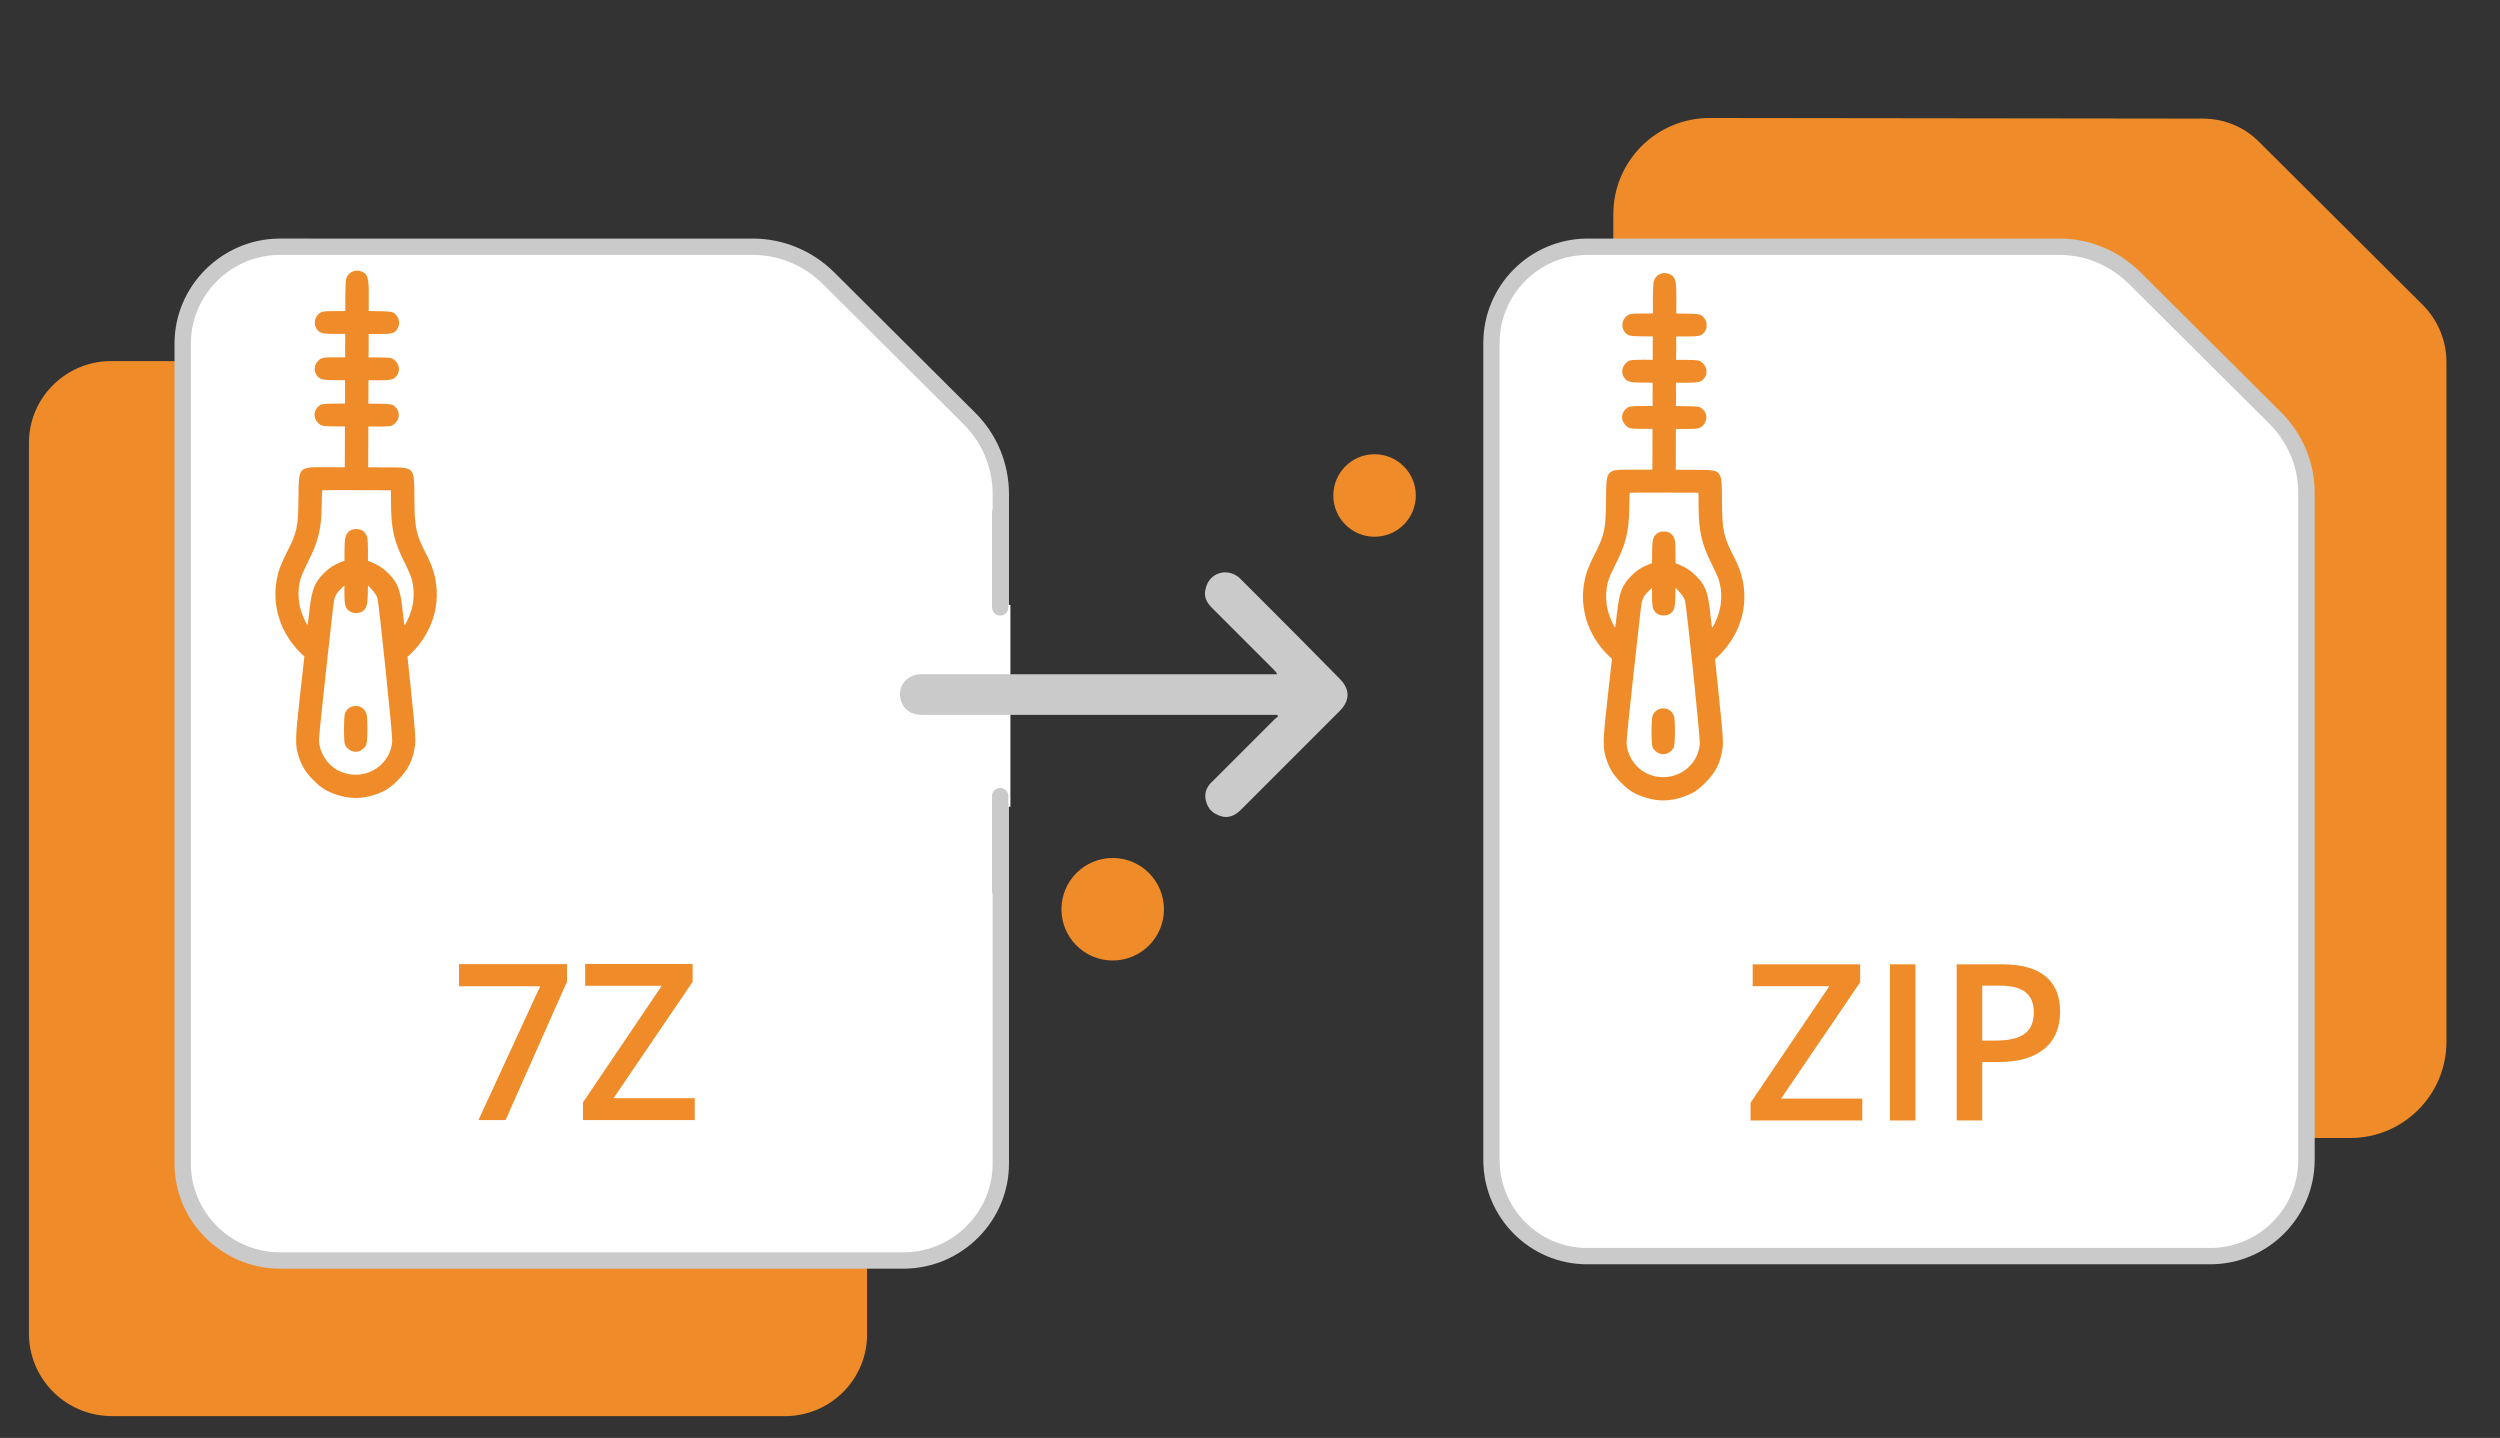 <?xml version="1.0" encoding="utf-8"?>
<!-- Generator: Adobe Illustrator 16.0.2, SVG Export Plug-In . SVG Version: 6.00 Build 0)  -->
<!DOCTYPE svg PUBLIC "-//W3C//DTD SVG 1.1//EN" "http://www.w3.org/Graphics/SVG/1.1/DTD/svg11.dtd">
<svg version="1.1" id="Layer_1" xmlns="http://www.w3.org/2000/svg" xmlns:xlink="http://www.w3.org/1999/xlink" x="0px" y="0px"
	 width="612px" height="352px" viewBox="0 0 612 352" enable-background="new 0 0 612 352" xml:space="preserve">
<rect x="0" y="0" width="612" height="352" fill="#333333" stroke="none"/>
<g>
	<rect x="5.25" y="-8.906" fill="none" width="612" height="367.199"/>
	<path id="Path_101390_4_" fill="#EF8C29" d="M418.503,28.885c-13.005,0-23.563,10.557-23.563,23.563l0,0V255.02
		c0,13.006,10.561,23.563,23.563,23.563h156.825c13.005,0,23.562-10.557,23.562-23.563V88.555c0-5.202-2.142-10.252-5.813-13.924
		l-40.086-39.935c-3.675-3.672-8.568-5.661-13.771-5.661L418.503,28.885L418.503,28.885z"/>
	<rect x="5.25" y="-8.906" fill="none" width="612" height="367.199"/>
	<path id="Path_101359_4_" fill="#EF8C29" d="M212.259,108.139V326.93c-0.151,11.172-9.483,20.043-20.655,19.734H27.742
		c-11.169,0.152-20.351-8.563-20.655-19.734V108.139c0.152-11.17,9.486-20.043,20.655-19.737h163.861
		C202.773,88.096,211.953,96.969,212.259,108.139z"/>
	<path fill="#FFFFFF" d="M44.725,284.854V84.117c0-13.005,10.559-23.563,23.563-23.715h115.974c6.887,0,13.465,2.754,18.36,7.497
		l34.729,34.578c4.896,4.896,7.649,11.475,7.649,18.513v163.863c0,13.005-10.558,23.563-23.562,23.715H68.286
		C55.281,308.416,44.725,297.858,44.725,284.854z"/>
	<path fill="#CACACA" d="M221.439,310.568H68.286c-14.104-0.166-25.563-11.702-25.563-25.716V84.117
		c0-14.014,11.457-25.549,25.539-25.715H184.26c7.371,0,14.387,2.863,19.75,8.063l34.75,34.598
		c5.314,5.314,8.239,12.391,8.239,19.93v163.86c0,14.014-11.457,25.55-25.539,25.716
		C221.455,310.568,221.447,310.568,221.439,310.568z M68.286,62.402c-11.879,0.143-21.563,9.881-21.563,21.715v200.735
		c0,11.833,9.685,21.574,21.584,21.716h153.117c11.897-0.146,21.575-9.886,21.575-21.716V120.99c0-6.47-2.509-12.543-7.063-17.099
		l-34.729-34.575c-4.596-4.452-10.622-6.915-16.949-6.915L68.286,62.402L68.286,62.402z"/>
	<g>
		<g>
			<g>
				<g>
					<g>
						<g>
							<g>
								<g>
									<g>
										<g>
											<defs>
												<rect id="SVGID_1_" x="5.25" y="-8.906" width="612" height="367.199"/>
											</defs>
											<clipPath id="SVGID_2_">
												<use xlink:href="#SVGID_1_"  overflow="visible"/>
											</clipPath>
											
												<line id="Line_6856_4_" clip-path="url(#SVGID_2_)" fill="none" stroke="#FFFFFF" stroke-width="5" x1="244.848" y1="148.071" x2="244.848" y2="197.49"/>
										</g>
									</g>
								</g>
							</g>
						</g>
					</g>
				</g>
			</g>
		</g>
	</g>
	<g>
		<g>
			<g>
				<g>
					<g>
						<g>
							<g>
								<g>
									<g>
										<g>
											<defs>
												<rect id="SVGID_3_" x="5.25" y="-8.906" width="612" height="367.199"/>
											</defs>
											<clipPath id="SVGID_4_">
												<use xlink:href="#SVGID_3_"  overflow="visible"/>
											</clipPath>
											
												<line id="Line_6857_4_" clip-path="url(#SVGID_4_)" fill="none" stroke="#CACACA" stroke-width="4" stroke-linecap="round" x1="244.848" y1="194.889" x2="244.848" y2="217.992"/>
										</g>
									</g>
								</g>
							</g>
						</g>
					</g>
				</g>
			</g>
		</g>
	</g>
	<g>
		<g>
			<g>
				<g>
					<g>
						<g>
							<g>
								<g>
									<g>
										<g>
											<defs>
												<rect id="SVGID_5_" x="5.25" y="-8.906" width="612" height="367.199"/>
											</defs>
											<clipPath id="SVGID_6_">
												<use xlink:href="#SVGID_5_"  overflow="visible"/>
											</clipPath>
											
												<line id="Line_6858_4_" clip-path="url(#SVGID_6_)" fill="none" stroke="#CACACA" stroke-width="4" stroke-linecap="round" x1="244.848" y1="125.582" x2="244.848" y2="148.684"/>
										</g>
									</g>
								</g>
							</g>
						</g>
					</g>
				</g>
			</g>
		</g>
	</g>
	<rect x="5.25" y="-8.906" fill="none" width="612" height="367.199"/>
	<g id="Path_101552_4_">
		<path fill="#FFFFFF" d="M365.105,283.936V83.965c0-13.006,10.56-23.563,23.563-23.563h115.515c6.89,0,13.313,2.754,18.207,7.497
			l34.578,34.425c4.896,4.896,7.649,11.476,7.649,18.36v163.25c0,13.006-10.563,23.563-23.563,23.563h-152.54
			C375.51,307.498,365.105,296.94,365.105,283.936z"/>
		<path fill="#CACACA" d="M541.056,309.498H388.515c-14.011,0-25.403-11.468-25.403-25.563V83.965
			c0-14.098,11.47-25.563,25.563-25.563h115.518c7.271,0,14.23,2.862,19.604,8.062l34.598,34.443
			c5.313,5.313,8.239,12.336,8.239,19.778v163.25C566.618,298.03,555.15,309.498,541.056,309.498z M388.668,62.402
			c-11.893,0-21.563,9.673-21.563,21.563v199.973c0,11.889,9.604,21.562,21.403,21.562H541.05c11.896,0,21.563-9.673,21.563-21.562
			V120.685c0-6.373-2.514-12.392-7.064-16.946l-34.574-34.421c-4.597-4.452-10.563-6.915-16.797-6.915L388.668,62.402
			L388.668,62.402z"/>
	</g>
	<rect x="5.25" y="-8.906" fill="none" width="612" height="367.199"/>
	<rect x="5.25" y="-8.906" fill="none" width="612" height="367.199"/>
	<rect x="5.25" y="-8.906" fill="none" width="612" height="367.199"/>
	<rect x="5.25" y="-8.906" fill="none" width="612" height="367.199"/>
	<circle fill="#EF8C29" cx="272.389" cy="222.583" r="12.546"/>
	<rect x="5.25" y="-8.906" fill="none" width="612" height="367.199"/>
	<circle fill="#EF8C29" cx="336.495" cy="121.296" r="10.098"/>
	<path fill="#CACACA" d="M312.627,175c-0.459,0-0.768,0-1.227,0c-28.459,0-57.066,0-85.524,0c-2.907,0-4.59-1.225-5.354-3.52
		c-0.918-3.213,1.226-6.12,4.438-6.426c0.459,0,0.918,0,1.377,0c28.306,0,56.608,0,84.915,0c0.459,0,0.765,0,1.377,0
		c-0.153-0.459-0.459-0.768-0.77-1.071c-5.047-5.049-10.098-10.099-15.146-15.146c-1.377-1.377-2.143-2.906-1.529-4.896
		c0.918-3.825,5.354-5.05,8.263-2.448c1.377,1.377,2.754,2.755,4.131,4.132c6.886,6.885,13.613,13.616,20.35,20.502
		c2.604,2.603,2.604,5.354,0,7.957c-8.104,8.107-16.218,16.219-24.174,24.174c-1.377,1.377-3.062,2.143-4.896,1.524
		c-1.988-0.606-3.213-1.837-3.672-3.821c-0.459-1.986,0.307-3.521,1.684-4.74c5.05-5.053,10.099-10.104,15.146-15.146
		c0.313-0.307,0.612-0.459,0.918-0.765C312.78,175.305,312.78,175.152,312.627,175z"/>
	<g enable-background="new    ">
		<path fill="#EF8C29" d="M117.127,274.193l15.113-32.763h-19.872v-5.413h26.435v4.289l-15.035,33.887H117.127z"/>
		<path fill="#EF8C29" d="M170.076,274.193h-27.351v-4.341l19.271-28.526h-18.748v-5.36h26.305v4.393l-19.349,28.475h19.872V274.193
			z"/>
	</g>
	<g enable-background="new    ">
		<path fill="#EF8C29" d="M455.889,274.292h-27.351v-4.341l19.271-28.526h-18.748v-5.36h26.305v4.393l-19.349,28.475h19.872V274.292
			z"/>
		<path fill="#EF8C29" d="M462.66,274.292v-38.228h6.25v38.228H462.66z"/>
		<path fill="#EF8C29" d="M504.314,247.622c0,3.991-1.309,7.051-3.923,9.178s-6.337,3.189-11.165,3.189h-3.975v14.303h-6.249
			v-38.228h11.009c4.775,0,8.354,0.977,10.732,2.929C503.124,240.945,504.314,243.821,504.314,247.622z M485.252,254.733h3.32
			c3.208,0,5.561-0.558,7.061-1.673c1.499-1.115,2.248-2.859,2.248-5.229c0-2.196-0.67-3.835-2.013-4.916s-3.435-1.621-6.275-1.621
			h-4.341V254.733z"/>
	</g>
	<g>
		<path fill="#EF8C29" d="M84.751,68.227c-0.122,0.386-0.221,2.344-0.227,4.316l0.016,3.596l-2.797,0.019
			c-2.252,0.005-2.919,0.084-3.399,0.429c-1.268,0.862-1.66,2.579-0.877,3.847c0.703,1.108,1.328,1.284,4.3,1.306l2.744,0.01
			l-0.022,2.863l0.004,2.864l-2.584-0.008c-2.931,0.018-3.238,0.083-4.013,0.854c-0.988,0.982-1.14,2.407-0.396,3.501
			c0.688,1.016,1.461,1.232,4.313,1.24l2.663,0.009l-0.008,2.851l0.005,2.864l-2.798,0.018c-2.198,0.005-2.917,0.084-3.371,0.402
			c-1.549,1.061-1.754,2.992-0.454,4.302c0.771,0.775,1.076,0.843,4.008,0.879l2.584,0.007l-0.017,5.009l-0.015,4.982l-4.609-0.015
			c-6.862-0.009-6.662-0.233-6.739,7.573c-0.062,7.153-0.333,8.378-2.986,13.565c-0.724,1.411-1.515,3.259-1.772,4.1
			c-1.924,6.241-0.679,12.894,3.433,18.156c0.651,0.813,1.526,1.802,1.965,2.189l0.811,0.735l-1.083,9.736
			c-1.166,10.402-1.197,11.894-0.366,14.573c0.792,2.508,1.692,4,3.645,5.968c1.979,1.99,3.083,2.672,5.638,3.561
			c3.221,1.102,6.325,1.1,9.552-0.036c2.414-0.831,3.522-1.534,5.459-3.461c2.552-2.535,3.733-4.904,4.237-8.514
			c0.204-1.424,0.064-3.382-0.803-11.738l-1.035-10.022l0.803-0.717c0.44-0.386,1.324-1.369,1.965-2.167
			c5.029-6.351,5.815-14.567,2.067-21.708c-2.768-5.296-3.109-6.871-3.141-14.011c-0.04-7.954,0.171-7.713-6.704-7.735l-4.609-0.015
			l0.017-4.982l0.014-5.008l2.585,0.007c2.931-0.018,3.237-0.083,4.012-0.854c1.324-1.316,1.102-3.327-0.479-4.357
			c-0.386-0.255-1.332-0.351-3.316-0.37l-2.797-0.036l0.023-2.863l0.009-2.852l2.663,0.009c2.852,0.008,3.625-0.202,4.322-1.213
			c0.749-1.091,0.607-2.516-0.378-3.505c-0.769-0.776-1.074-0.843-4.005-0.878l-2.584-0.008l0.021-2.865l-0.004-2.864l2.746,0.009
			c2.969-0.003,3.597-0.175,4.305-1.278c0.776-1.25,0.409-2.983-0.829-3.854c-0.478-0.321-1.184-0.416-3.395-0.451l-2.809-0.049
			l0.011-3.596c0.042-4.717-0.249-5.597-2.045-6.176C86.769,65.901,85.195,66.75,84.751,68.227z M87.293,119.992l8.392,0.025
			l0.041,3.785c0.051,5.849,0.799,8.929,3.394,14.053c0.715,1.416,1.457,3.122,1.64,3.815c0.726,2.546,0.663,5.451-0.145,7.979
			c-0.431,1.358-1.397,3.405-1.595,3.392c-0.041,0.014-0.249-1.612-0.457-3.585c-0.529-5.076-1.177-6.771-3.448-9.057
			c-1.262-1.269-2.511-2.099-4.095-2.731l-0.943-0.389l-0.004-2.837c-0.02-2.185-0.111-2.972-0.416-3.518
			c-0.556-0.988-1.288-1.404-2.434-1.407c-1.146-0.003-1.88,0.408-2.442,1.393c-0.309,0.544-0.404,1.331-0.438,3.516l-0.022,2.837
			l-0.92,0.357c-1.761,0.715-2.763,1.364-4.059,2.652c-2.366,2.352-2.997,3.987-3.585,9.115c-0.219,1.971-0.425,3.583-0.479,3.583
			c-0.199,0.012-1.139-2.03-1.573-3.402c-0.792-2.535-0.837-5.438-0.095-7.981c0.188-0.692,0.939-2.396,1.663-3.806
			c2.626-5.107,3.397-8.209,3.48-13.95c0.033-2.052,0.078-3.744,0.106-3.797C78.898,119.992,82.696,119.964,87.293,119.992z
			 M84.32,145.628c0.004,2.651,0.322,3.506,1.48,4.134c0.824,0.457,2.21,0.408,2.943-0.11c0.962-0.637,1.231-1.542,1.293-4.047
			l0.034-2.317l1.022,1.108c0.781,0.868,1.074,1.348,1.313,2.095c0.369,1.253,3.717,33.411,3.607,34.903
			c-0.435,6.647-7.826,10.406-13.664,6.963c-2.42-1.42-4.13-4.263-4.268-7.047c-0.024-0.56,0.663-7.433,1.526-15.222
			c0.864-7.819,1.687-15.329,1.851-16.714c0.342-3.156,0.571-3.782,1.841-5.069l1.002-0.998L84.32,145.628z"/>
		<path fill="#EF8C29" d="M84.403,174.791c-0.108,0.399-0.207,2.198-0.199,3.996c0.032,2.623,0.108,3.396,0.427,3.85
			c1.259,1.857,3.579,1.864,4.85,0.017c0.321-0.451,0.403-1.224,0.451-3.848c0.021-1.799-0.083-3.637-0.215-4.064
			C88.888,172.141,85.21,172.182,84.403,174.791z"/>
	</g>
	<g>
		<path fill="#EF8C29" d="M404.845,68.825c-0.122,0.386-0.221,2.344-0.228,4.316l0.016,3.596l-2.797,0.019
			c-2.252,0.005-2.919,0.084-3.398,0.429c-1.269,0.862-1.66,2.579-0.878,3.847c0.703,1.108,1.328,1.284,4.3,1.306l2.744,0.01
			l-0.023,2.863l0.005,2.864L402,88.068c-2.931,0.018-3.238,0.083-4.013,0.854c-0.988,0.982-1.14,2.407-0.396,3.501
			c0.688,1.016,1.462,1.232,4.313,1.24l2.663,0.009l-0.008,2.851l0.004,2.864l-2.797,0.018c-2.199,0.005-2.918,0.084-3.371,0.402
			c-1.549,1.061-1.754,2.992-0.454,4.302c0.771,0.775,1.076,0.843,4.008,0.879l2.584,0.007l-0.017,5.009l-0.015,4.982l-4.609-0.015
			c-6.862-0.009-6.661-0.233-6.739,7.573c-0.062,7.152-0.332,8.378-2.986,13.564c-0.723,1.411-1.515,3.26-1.771,4.1
			c-1.924,6.241-0.679,12.895,3.434,18.156c0.65,0.813,1.525,1.803,1.965,2.189l0.811,0.735l-1.082,9.735
			c-1.166,10.402-1.197,11.895-0.367,14.573c0.793,2.508,1.693,4,3.645,5.968c1.979,1.99,3.084,2.672,5.639,3.561
			c3.221,1.102,6.324,1.1,9.551-0.036c2.414-0.831,3.522-1.534,5.46-3.461c2.552-2.535,3.733-4.904,4.237-8.514
			c0.203-1.424,0.063-3.382-0.803-11.737l-1.035-10.022l0.803-0.717c0.439-0.386,1.323-1.369,1.965-2.167
			c5.029-6.35,5.814-14.566,2.066-21.707c-2.768-5.297-3.109-6.871-3.141-14.012c-0.04-7.954,0.172-7.713-6.703-7.735l-4.609-0.015
			l0.018-4.982l0.014-5.008l2.586,0.007c2.931-0.018,3.236-0.083,4.012-0.854c1.324-1.316,1.102-3.327-0.479-4.357
			c-0.386-0.255-1.332-0.351-3.316-0.37l-2.798-0.036l0.023-2.863l0.01-2.852l2.662,0.009c2.852,0.008,3.625-0.202,4.322-1.213
			c0.749-1.091,0.607-2.516-0.378-3.505c-0.769-0.776-1.074-0.843-4.005-0.878l-2.585-0.008l0.021-2.865l-0.005-2.864l2.746,0.009
			c2.969-0.003,3.598-0.175,4.306-1.278c0.776-1.25,0.409-2.983-0.829-3.854c-0.478-0.321-1.184-0.416-3.395-0.451l-2.81-0.049
			l0.011-3.596c0.042-4.717-0.248-5.597-2.045-6.176C406.862,66.499,405.289,67.348,404.845,68.825z M407.387,120.59l8.393,0.025
			l0.041,3.784c0.051,5.849,0.799,8.929,3.394,14.054c0.715,1.415,1.456,3.121,1.64,3.814c0.727,2.547,0.663,5.451-0.145,7.979
			c-0.43,1.358-1.396,3.405-1.595,3.392c-0.041,0.014-0.249-1.612-0.456-3.585c-0.529-5.076-1.178-6.771-3.449-9.057
			c-1.262-1.269-2.51-2.099-4.094-2.731l-0.943-0.389l-0.005-2.838c-0.02-2.185-0.111-2.971-0.416-3.518
			c-0.556-0.988-1.288-1.404-2.434-1.407s-1.88,0.407-2.442,1.393c-0.309,0.544-0.404,1.331-0.438,3.516l-0.022,2.837l-0.92,0.357
			c-1.761,0.715-2.763,1.363-4.059,2.652c-2.366,2.352-2.997,3.986-3.585,9.115c-0.22,1.971-0.426,3.582-0.479,3.582
			c-0.199,0.013-1.14-2.029-1.574-3.402c-0.791-2.535-0.836-5.438-0.095-7.98c0.188-0.691,0.938-2.396,1.663-3.807
			c2.626-5.107,3.396-8.209,3.479-13.949c0.033-2.052,0.078-3.744,0.106-3.797C398.992,120.59,402.79,120.563,407.387,120.59z
			 M404.414,146.226c0.004,2.651,0.322,3.507,1.48,4.134c0.823,0.457,2.209,0.408,2.943-0.109c0.961-0.637,1.23-1.542,1.293-4.047
			l0.033-2.318l1.023,1.109c0.78,0.867,1.074,1.348,1.313,2.095c0.368,1.253,3.717,33.411,3.606,34.903
			c-0.435,6.647-7.825,10.406-13.663,6.963c-2.421-1.42-4.131-4.263-4.269-7.047c-0.024-0.56,0.663-7.433,1.526-15.223
			c0.863-7.818,1.687-15.328,1.851-16.713c0.343-3.156,0.571-3.783,1.841-5.069l1.002-0.997L404.414,146.226z"/>
		<path fill="#EF8C29" d="M404.496,175.389c-0.107,0.399-0.207,2.198-0.198,3.996c0.032,2.623,0.108,3.396,0.427,3.85
			c1.26,1.857,3.578,1.864,4.85,0.017c0.321-0.451,0.404-1.224,0.451-3.848c0.021-1.799-0.082-3.638-0.215-4.063
			C408.981,172.738,405.305,172.779,404.496,175.389z"/>
	</g>
</g>
</svg>
